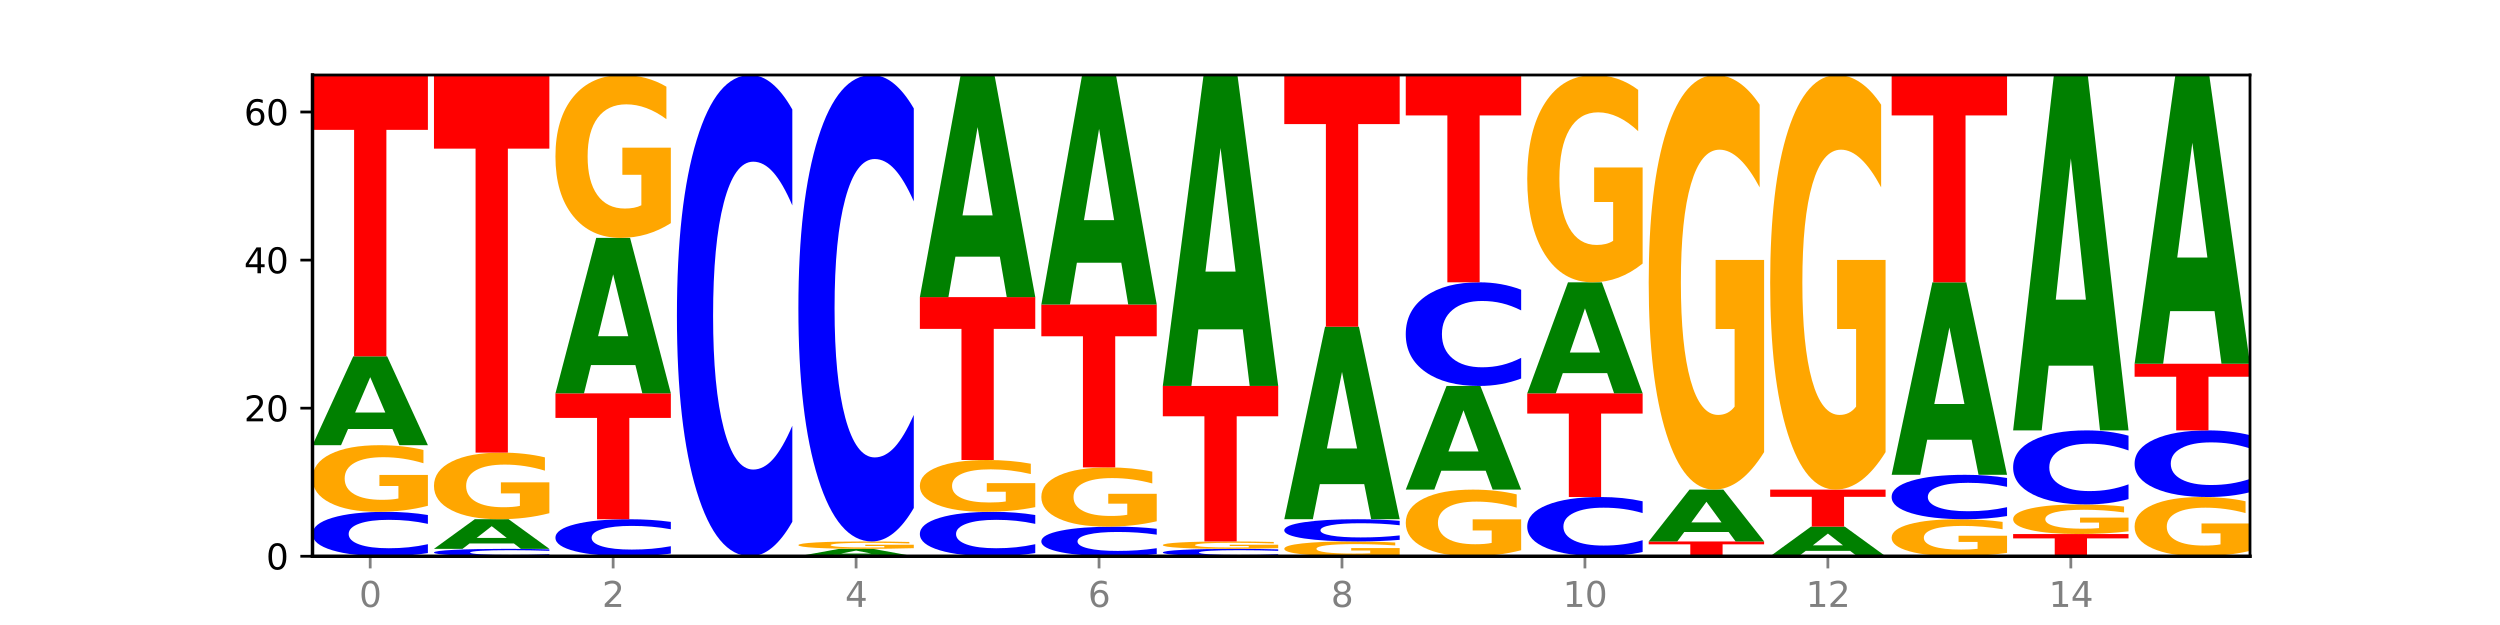 <?xml version="1.0" encoding="utf-8" standalone="no"?>
<!DOCTYPE svg PUBLIC "-//W3C//DTD SVG 1.1//EN"
  "http://www.w3.org/Graphics/SVG/1.1/DTD/svg11.dtd">
<svg xmlns:xlink="http://www.w3.org/1999/xlink" width="720pt" height="180pt" viewBox="0 0 720 180" xmlns="http://www.w3.org/2000/svg" version="1.1">
 <defs>
  <style type="text/css">*{stroke-linejoin: round; stroke-linecap: butt}</style>
 </defs>
 <g id="figure_1">
  <g id="patch_1">
   <path d="M 0 180 
L 720 180 
L 720 0 
L 0 0 
z
" style="fill: #ffffff"/>
  </g>
  <g id="axes_1">
   <g id="patch_2">
    <path d="M 90 160.2 
L 648 160.2 
L 648 21.6 
L 90 21.6 
z
" style="fill: #ffffff"/>
   </g>
   <g id="line2d_1">
    <path d="M 90 160.2 
L 648 160.2 
" clip-path="url(#p85e517f07c)" style="fill: none; stroke: #000000; stroke-width: 0.5; stroke-linecap: square"/>
   </g>
   <g id="patch_3">
    <path d="M 123.235 159.283 
Q 120.455 159.738 117.449 159.967 
Q 114.443 160.2 111.169 160.2 
Q 101.405 160.2 95.702 158.477 
Q 90 156.754 90 153.807 
Q 90 150.85 95.702 149.129 
Q 101.405 147.406 111.169 147.406 
Q 114.443 147.406 117.449 147.639 
Q 120.455 147.869 123.235 148.323 
L 123.235 150.874 
Q 120.43 150.271 117.708 149.991 
Q 114.987 149.711 111.981 149.711 
Q 106.588 149.711 103.498 150.802 
Q 100.417 151.891 100.417 153.807 
Q 100.417 155.715 103.498 156.807 
Q 106.588 157.895 111.981 157.895 
Q 114.987 157.895 117.708 157.615 
Q 120.43 157.333 123.235 156.73 
L 123.235 159.283 
z
" clip-path="url(#p85e517f07c)" style="fill: #0000ff"/>
   </g>
   <g id="patch_4">
    <path d="M 123.235 145.67 
Q 119.883 146.538 116.278 146.974 
Q 112.673 147.406 108.83 147.406 
Q 100.145 147.406 95.072 144.821 
Q 90 142.237 90 137.817 
Q 90 133.345 95.162 130.78 
Q 100.331 128.215 109.321 128.215 
Q 112.785 128.215 115.958 128.564 
Q 119.138 128.909 121.954 129.591 
L 121.954 133.416 
Q 119.049 132.54 116.174 132.108 
Q 113.299 131.672 110.409 131.672 
Q 105.061 131.672 102.163 133.266 
Q 99.266 134.855 99.266 137.817 
Q 99.266 140.75 102.059 142.352 
Q 104.852 143.949 109.992 143.949 
Q 111.392 143.949 112.591 143.858 
Q 113.79 143.763 114.744 143.565 
L 114.744 139.973 
L 109.269 139.973 
L 109.269 136.774 
L 123.235 136.774 
L 123.235 145.67 
z
" clip-path="url(#p85e517f07c)" style="fill: #ffa600"/>
   </g>
   <g id="patch_5">
    <path d="M 113.022 123.554 
L 100.24 123.554 
L 98.222 128.215 
L 90 128.215 
L 101.742 102.628 
L 111.493 102.628 
L 123.235 128.215 
L 115.02 128.215 
L 113.022 123.554 
z
M 102.279 118.805 
L 110.963 118.805 
L 106.628 108.627 
L 102.279 118.805 
z
" clip-path="url(#p85e517f07c)" style="fill: #008000"/>
   </g>
   <g id="patch_6">
    <path d="M 90 21.6 
L 123.235 21.6 
L 123.235 37.403 
L 111.278 37.403 
L 111.278 102.628 
L 101.98 102.628 
L 101.98 37.403 
L 90 37.403 
L 90 21.6 
z
" clip-path="url(#p85e517f07c)" style="fill: #ff0000"/>
   </g>
   <g id="patch_7">
    <path d="M 158.219 160.047 
Q 155.439 160.123 152.433 160.161 
Q 149.427 160.2 146.153 160.2 
Q 136.389 160.2 130.687 159.913 
Q 124.984 159.626 124.984 159.135 
Q 124.984 158.642 130.687 158.355 
Q 136.389 158.068 146.153 158.068 
Q 149.427 158.068 152.433 158.106 
Q 155.439 158.145 158.219 158.221 
L 158.219 158.646 
Q 155.414 158.545 152.693 158.498 
Q 149.971 158.452 146.965 158.452 
Q 141.573 158.452 138.483 158.634 
Q 135.401 158.815 135.401 159.135 
Q 135.401 159.453 138.483 159.634 
Q 141.573 159.816 146.965 159.816 
Q 149.971 159.816 152.693 159.769 
Q 155.414 159.722 158.219 159.622 
L 158.219 160.047 
z
" clip-path="url(#p85e517f07c)" style="fill: #0000ff"/>
   </g>
   <g id="patch_8">
    <path d="M 148.006 156.514 
L 135.225 156.514 
L 133.206 158.068 
L 124.984 158.068 
L 136.726 149.538 
L 146.477 149.538 
L 158.219 158.068 
L 150.004 158.068 
L 148.006 156.514 
z
M 137.263 154.931 
L 145.947 154.931 
L 141.612 151.538 
L 137.263 154.931 
z
" clip-path="url(#p85e517f07c)" style="fill: #008000"/>
   </g>
   <g id="patch_9">
    <path d="M 158.219 147.802 
Q 154.868 148.67 151.263 149.106 
Q 147.657 149.538 143.814 149.538 
Q 135.129 149.538 130.057 146.954 
Q 124.984 144.369 124.984 139.949 
Q 124.984 135.477 130.146 132.913 
Q 135.315 130.348 144.306 130.348 
Q 147.769 130.348 150.942 130.697 
Q 154.123 131.041 156.938 131.723 
L 156.938 135.549 
Q 154.033 134.673 151.158 134.241 
Q 148.283 133.804 145.393 133.804 
Q 140.045 133.804 137.148 135.398 
Q 134.25 136.988 134.25 139.949 
Q 134.25 142.883 137.043 144.484 
Q 139.837 146.082 144.976 146.082 
Q 146.376 146.082 147.576 145.99 
Q 148.775 145.895 149.728 145.697 
L 149.728 142.106 
L 144.254 142.106 
L 144.254 138.906 
L 158.219 138.906 
L 158.219 147.802 
z
" clip-path="url(#p85e517f07c)" style="fill: #ffa600"/>
   </g>
   <g id="patch_10">
    <path d="M 124.984 21.6 
L 158.219 21.6 
L 158.219 42.809 
L 146.263 42.809 
L 146.263 130.348 
L 136.964 130.348 
L 136.964 42.809 
L 124.984 42.809 
L 124.984 21.6 
z
" clip-path="url(#p85e517f07c)" style="fill: #ff0000"/>
   </g>
   <g id="patch_11">
    <path d="M 193.204 159.436 
Q 190.424 159.815 187.418 160.006 
Q 184.411 160.2 181.137 160.2 
Q 171.374 160.2 165.671 158.764 
Q 159.969 157.328 159.969 154.873 
Q 159.969 152.408 165.671 150.974 
Q 171.374 149.538 181.137 149.538 
Q 184.411 149.538 187.418 149.732 
Q 190.424 149.924 193.204 150.303 
L 193.204 152.428 
Q 190.399 151.926 187.677 151.692 
Q 184.956 151.459 181.95 151.459 
Q 176.557 151.459 173.467 152.368 
Q 170.386 153.276 170.386 154.873 
Q 170.386 156.463 173.467 157.372 
Q 176.557 158.28 181.95 158.28 
Q 184.956 158.28 187.677 158.046 
Q 190.399 157.81 193.204 157.308 
L 193.204 159.436 
z
" clip-path="url(#p85e517f07c)" style="fill: #0000ff"/>
   </g>
   <g id="patch_12">
    <path d="M 159.969 113.289 
L 193.204 113.289 
L 193.204 120.359 
L 181.247 120.359 
L 181.247 149.538 
L 171.949 149.538 
L 171.949 120.359 
L 159.969 120.359 
L 159.969 113.289 
z
" clip-path="url(#p85e517f07c)" style="fill: #ff0000"/>
   </g>
   <g id="patch_13">
    <path d="M 182.991 105.132 
L 170.209 105.132 
L 168.191 113.289 
L 159.969 113.289 
L 171.711 68.511 
L 181.462 68.511 
L 193.204 113.289 
L 184.988 113.289 
L 182.991 105.132 
z
M 172.248 96.821 
L 180.932 96.821 
L 176.596 79.01 
L 172.248 96.821 
z
" clip-path="url(#p85e517f07c)" style="fill: #008000"/>
   </g>
   <g id="patch_14">
    <path d="M 193.204 64.266 
Q 189.852 66.389 186.247 67.455 
Q 182.642 68.511 178.798 68.511 
Q 170.113 68.511 165.041 62.193 
Q 159.969 55.875 159.969 45.07 
Q 159.969 34.139 165.13 27.87 
Q 170.3 21.6 179.29 21.6 
Q 182.754 21.6 185.927 22.453 
Q 189.107 23.296 191.923 24.963 
L 191.923 34.314 
Q 189.018 32.172 186.143 31.116 
Q 183.267 30.05 180.377 30.05 
Q 175.029 30.05 172.132 33.945 
Q 169.235 37.831 169.235 45.07 
Q 169.235 52.241 172.028 56.156 
Q 174.821 60.061 179.96 60.061 
Q 181.361 60.061 182.56 59.838 
Q 183.759 59.605 184.712 59.121 
L 184.712 50.341 
L 179.238 50.341 
L 179.238 42.521 
L 193.204 42.521 
L 193.204 64.266 
z
" clip-path="url(#p85e517f07c)" style="fill: #ffa600"/>
   </g>
   <g id="patch_15">
    <path d="M 228.188 150.265 
Q 225.408 155.19 222.402 157.681 
Q 219.396 160.2 216.122 160.2 
Q 206.358 160.2 200.655 141.533 
Q 194.953 122.866 194.953 90.943 
Q 194.953 58.905 200.655 40.267 
Q 206.358 21.6 216.122 21.6 
Q 219.396 21.6 222.402 24.119 
Q 225.408 26.61 228.188 31.535 
L 228.188 59.163 
Q 225.383 52.635 222.661 49.601 
Q 219.94 46.566 216.934 46.566 
Q 211.541 46.566 208.451 58.39 
Q 205.37 70.186 205.37 90.943 
Q 205.37 111.614 208.451 123.439 
Q 211.541 135.234 216.934 135.234 
Q 219.94 135.234 222.661 132.199 
Q 225.383 129.136 228.188 122.608 
L 228.188 150.265 
z
" clip-path="url(#p85e517f07c)" style="fill: #0000ff"/>
   </g>
   <g id="patch_16">
    <path d="M 252.959 159.812 
L 240.178 159.812 
L 238.159 160.2 
L 229.937 160.2 
L 241.679 158.068 
L 251.43 158.068 
L 263.172 160.2 
L 254.957 160.2 
L 252.959 159.812 
z
M 242.216 159.416 
L 250.9 159.416 
L 246.565 158.568 
L 242.216 159.416 
z
" clip-path="url(#p85e517f07c)" style="fill: #008000"/>
   </g>
   <g id="patch_17">
    <path d="M 263.172 157.875 
Q 259.821 157.971 256.216 158.02 
Q 252.61 158.068 248.767 158.068 
Q 240.082 158.068 235.01 157.781 
Q 229.937 157.493 229.937 157.002 
Q 229.937 156.505 235.099 156.22 
Q 240.268 155.935 249.259 155.935 
Q 252.722 155.935 255.895 155.974 
Q 259.076 156.012 261.891 156.088 
L 261.891 156.513 
Q 258.986 156.416 256.111 156.368 
Q 253.236 156.319 250.346 156.319 
Q 244.998 156.319 242.101 156.497 
Q 239.203 156.673 239.203 157.002 
Q 239.203 157.328 241.996 157.506 
Q 244.79 157.684 249.929 157.684 
Q 251.329 157.684 252.529 157.673 
Q 253.728 157.663 254.681 157.641 
L 254.681 157.242 
L 249.207 157.242 
L 249.207 156.886 
L 263.172 156.886 
L 263.172 157.875 
z
" clip-path="url(#p85e517f07c)" style="fill: #ffa600"/>
   </g>
   <g id="patch_18">
    <path d="M 263.172 146.306 
Q 260.392 151.079 257.386 153.493 
Q 254.38 155.935 251.106 155.935 
Q 241.342 155.935 235.64 137.843 
Q 229.937 119.75 229.937 88.809 
Q 229.937 57.758 235.64 39.693 
Q 241.342 21.6 251.106 21.6 
Q 254.38 21.6 257.386 24.042 
Q 260.392 26.456 263.172 31.229 
L 263.172 58.007 
Q 260.367 51.68 257.646 48.739 
Q 254.924 45.798 251.918 45.798 
Q 246.526 45.798 243.436 57.258 
Q 240.354 68.691 240.354 88.809 
Q 240.354 108.844 243.436 120.305 
Q 246.526 131.738 251.918 131.738 
Q 254.924 131.738 257.646 128.796 
Q 260.367 125.827 263.172 119.5 
L 263.172 146.306 
z
" clip-path="url(#p85e517f07c)" style="fill: #0000ff"/>
   </g>
   <g id="patch_19">
    <path d="M 298.157 159.283 
Q 295.377 159.738 292.371 159.967 
Q 289.364 160.2 286.09 160.2 
Q 276.327 160.2 270.624 158.477 
Q 264.922 156.754 264.922 153.807 
Q 264.922 150.85 270.624 149.129 
Q 276.327 147.406 286.09 147.406 
Q 289.364 147.406 292.371 147.639 
Q 295.377 147.869 298.157 148.323 
L 298.157 150.874 
Q 295.352 150.271 292.63 149.991 
Q 289.909 149.711 286.903 149.711 
Q 281.51 149.711 278.42 150.802 
Q 275.338 151.891 275.338 153.807 
Q 275.338 155.715 278.42 156.807 
Q 281.51 157.895 286.903 157.895 
Q 289.909 157.895 292.63 157.615 
Q 295.352 157.333 298.157 156.73 
L 298.157 159.283 
z
" clip-path="url(#p85e517f07c)" style="fill: #0000ff"/>
   </g>
   <g id="patch_20">
    <path d="M 298.157 146.056 
Q 294.805 146.731 291.2 147.07 
Q 287.595 147.406 283.751 147.406 
Q 275.066 147.406 269.994 145.396 
Q 264.922 143.386 264.922 139.948 
Q 264.922 136.47 270.083 134.475 
Q 275.253 132.48 284.243 132.48 
Q 287.707 132.48 290.88 132.751 
Q 294.06 133.02 296.876 133.55 
L 296.876 136.525 
Q 293.971 135.844 291.096 135.508 
Q 288.22 135.169 285.33 135.169 
Q 279.982 135.169 277.085 136.408 
Q 274.188 137.644 274.188 139.948 
Q 274.188 142.229 276.981 143.475 
Q 279.774 144.718 284.913 144.718 
Q 286.314 144.718 287.513 144.647 
Q 288.712 144.573 289.665 144.418 
L 289.665 141.625 
L 284.191 141.625 
L 284.191 139.137 
L 298.157 139.137 
L 298.157 146.056 
z
" clip-path="url(#p85e517f07c)" style="fill: #ffa600"/>
   </g>
   <g id="patch_21">
    <path d="M 264.922 85.569 
L 298.157 85.569 
L 298.157 94.718 
L 286.2 94.718 
L 286.2 132.48 
L 276.902 132.48 
L 276.902 94.718 
L 264.922 94.718 
L 264.922 85.569 
z
" clip-path="url(#p85e517f07c)" style="fill: #ff0000"/>
   </g>
   <g id="patch_22">
    <path d="M 287.944 73.916 
L 275.162 73.916 
L 273.144 85.569 
L 264.922 85.569 
L 276.664 21.6 
L 286.415 21.6 
L 298.157 85.569 
L 289.941 85.569 
L 287.944 73.916 
z
M 277.2 62.043 
L 285.885 62.043 
L 281.549 36.598 
L 277.2 62.043 
z
" clip-path="url(#p85e517f07c)" style="fill: #008000"/>
   </g>
   <g id="patch_23">
    <path d="M 333.141 159.589 
Q 330.361 159.892 327.355 160.045 
Q 324.349 160.2 321.075 160.2 
Q 311.311 160.2 305.608 159.051 
Q 299.906 157.903 299.906 155.938 
Q 299.906 153.966 305.608 152.82 
Q 311.311 151.671 321.075 151.671 
Q 324.349 151.671 327.355 151.826 
Q 330.361 151.979 333.141 152.282 
L 333.141 153.982 
Q 330.336 153.581 327.614 153.394 
Q 324.893 153.207 321.887 153.207 
Q 316.494 153.207 313.404 153.935 
Q 310.323 154.661 310.323 155.938 
Q 310.323 157.21 313.404 157.938 
Q 316.494 158.664 321.887 158.664 
Q 324.893 158.664 327.614 158.477 
Q 330.336 158.288 333.141 157.887 
L 333.141 159.589 
z
" clip-path="url(#p85e517f07c)" style="fill: #0000ff"/>
   </g>
   <g id="patch_24">
    <path d="M 333.141 150.127 
Q 329.789 150.899 326.184 151.287 
Q 322.579 151.671 318.736 151.671 
Q 310.051 151.671 304.978 149.373 
Q 299.906 147.076 299.906 143.147 
Q 299.906 139.172 305.068 136.892 
Q 310.237 134.612 319.227 134.612 
Q 322.691 134.612 325.864 134.922 
Q 329.044 135.229 331.86 135.835 
L 331.86 139.235 
Q 328.955 138.457 326.08 138.073 
Q 323.205 137.685 320.315 137.685 
Q 314.967 137.685 312.069 139.102 
Q 309.172 140.515 309.172 143.147 
Q 309.172 145.754 311.965 147.178 
Q 314.758 148.598 319.898 148.598 
Q 321.298 148.598 322.497 148.517 
Q 323.696 148.432 324.65 148.256 
L 324.65 145.064 
L 319.175 145.064 
L 319.175 142.22 
L 333.141 142.22 
L 333.141 150.127 
z
" clip-path="url(#p85e517f07c)" style="fill: #ffa600"/>
   </g>
   <g id="patch_25">
    <path d="M 299.906 87.702 
L 333.141 87.702 
L 333.141 96.85 
L 321.184 96.85 
L 321.184 134.612 
L 311.886 134.612 
L 311.886 96.85 
L 299.906 96.85 
L 299.906 87.702 
z
" clip-path="url(#p85e517f07c)" style="fill: #ff0000"/>
   </g>
   <g id="patch_26">
    <path d="M 322.928 75.66 
L 310.146 75.66 
L 308.128 87.702 
L 299.906 87.702 
L 311.648 21.6 
L 321.399 21.6 
L 333.141 87.702 
L 324.926 87.702 
L 322.928 75.66 
z
M 312.185 63.392 
L 320.869 63.392 
L 316.534 37.098 
L 312.185 63.392 
z
" clip-path="url(#p85e517f07c)" style="fill: #008000"/>
   </g>
   <g id="patch_27">
    <path d="M 368.125 160.047 
Q 365.345 160.123 362.339 160.161 
Q 359.333 160.2 356.059 160.2 
Q 346.295 160.2 340.593 159.913 
Q 334.89 159.626 334.89 159.135 
Q 334.89 158.642 340.593 158.355 
Q 346.295 158.068 356.059 158.068 
Q 359.333 158.068 362.339 158.106 
Q 365.345 158.145 368.125 158.221 
L 368.125 158.646 
Q 365.32 158.545 362.599 158.498 
Q 359.877 158.452 356.871 158.452 
Q 351.479 158.452 348.389 158.634 
Q 345.307 158.815 345.307 159.135 
Q 345.307 159.453 348.389 159.634 
Q 351.479 159.816 356.871 159.816 
Q 359.877 159.816 362.599 159.769 
Q 365.32 159.722 368.125 159.622 
L 368.125 160.047 
z
" clip-path="url(#p85e517f07c)" style="fill: #0000ff"/>
   </g>
   <g id="patch_28">
    <path d="M 368.125 157.875 
Q 364.774 157.971 361.169 158.02 
Q 357.563 158.068 353.72 158.068 
Q 345.035 158.068 339.963 157.781 
Q 334.89 157.493 334.89 157.002 
Q 334.89 156.505 340.052 156.22 
Q 345.221 155.935 354.212 155.935 
Q 357.675 155.935 360.848 155.974 
Q 364.029 156.012 366.844 156.088 
L 366.844 156.513 
Q 363.939 156.416 361.064 156.368 
Q 358.189 156.319 355.299 156.319 
Q 349.951 156.319 347.054 156.497 
Q 344.156 156.673 344.156 157.002 
Q 344.156 157.328 346.949 157.506 
Q 349.743 157.684 354.882 157.684 
Q 356.282 157.684 357.482 157.673 
Q 358.681 157.663 359.634 157.641 
L 359.634 157.242 
L 354.159 157.242 
L 354.159 156.886 
L 368.125 156.886 
L 368.125 157.875 
z
" clip-path="url(#p85e517f07c)" style="fill: #ffa600"/>
   </g>
   <g id="patch_29">
    <path d="M 334.89 111.157 
L 368.125 111.157 
L 368.125 119.89 
L 356.168 119.89 
L 356.168 155.935 
L 346.87 155.935 
L 346.87 119.89 
L 334.89 119.89 
L 334.89 111.157 
z
" clip-path="url(#p85e517f07c)" style="fill: #ff0000"/>
   </g>
   <g id="patch_30">
    <path d="M 357.912 94.842 
L 345.131 94.842 
L 343.112 111.157 
L 334.89 111.157 
L 346.632 21.6 
L 356.383 21.6 
L 368.125 111.157 
L 359.91 111.157 
L 357.912 94.842 
z
M 347.169 78.221 
L 355.853 78.221 
L 351.518 42.598 
L 347.169 78.221 
z
" clip-path="url(#p85e517f07c)" style="fill: #008000"/>
   </g>
   <g id="patch_31">
    <path d="M 403.11 159.814 
Q 399.758 160.007 396.153 160.104 
Q 392.548 160.2 388.704 160.2 
Q 380.019 160.2 374.947 159.626 
Q 369.875 159.051 369.875 158.069 
Q 369.875 157.075 375.036 156.505 
Q 380.206 155.935 389.196 155.935 
Q 392.66 155.935 395.833 156.013 
Q 399.013 156.09 401.829 156.241 
L 401.829 157.091 
Q 398.924 156.896 396.049 156.8 
Q 393.173 156.704 390.283 156.704 
Q 384.935 156.704 382.038 157.058 
Q 379.141 157.411 379.141 158.069 
Q 379.141 158.721 381.934 159.077 
Q 384.727 159.432 389.866 159.432 
Q 391.267 159.432 392.466 159.412 
Q 393.665 159.39 394.618 159.346 
L 394.618 158.548 
L 389.144 158.548 
L 389.144 157.837 
L 403.11 157.837 
L 403.11 159.814 
z
" clip-path="url(#p85e517f07c)" style="fill: #ffa600"/>
   </g>
   <g id="patch_32">
    <path d="M 403.11 155.477 
Q 400.33 155.704 397.324 155.819 
Q 394.317 155.935 391.043 155.935 
Q 381.28 155.935 375.577 155.074 
Q 369.875 154.212 369.875 152.739 
Q 369.875 151.26 375.577 150.4 
Q 381.28 149.538 391.043 149.538 
Q 394.317 149.538 397.324 149.655 
Q 400.33 149.77 403.11 149.997 
L 403.11 151.272 
Q 400.305 150.971 397.583 150.831 
Q 394.862 150.691 391.856 150.691 
Q 386.463 150.691 383.373 151.236 
Q 380.291 151.781 380.291 152.739 
Q 380.291 153.693 383.373 154.239 
Q 386.463 154.783 391.856 154.783 
Q 394.862 154.783 397.583 154.643 
Q 400.305 154.502 403.11 154.2 
L 403.11 155.477 
z
" clip-path="url(#p85e517f07c)" style="fill: #0000ff"/>
   </g>
   <g id="patch_33">
    <path d="M 392.897 139.439 
L 380.115 139.439 
L 378.097 149.538 
L 369.875 149.538 
L 381.617 94.098 
L 391.368 94.098 
L 403.11 149.538 
L 394.894 149.538 
L 392.897 139.439 
z
M 382.153 129.149 
L 390.838 129.149 
L 386.502 107.097 
L 382.153 129.149 
z
" clip-path="url(#p85e517f07c)" style="fill: #008000"/>
   </g>
   <g id="patch_34">
    <path d="M 369.875 21.6 
L 403.11 21.6 
L 403.11 35.739 
L 391.153 35.739 
L 391.153 94.098 
L 381.855 94.098 
L 381.855 35.739 
L 369.875 35.739 
L 369.875 21.6 
z
" clip-path="url(#p85e517f07c)" style="fill: #ff0000"/>
   </g>
   <g id="patch_35">
    <path d="M 438.094 158.464 
Q 434.742 159.332 431.137 159.768 
Q 427.532 160.2 423.689 160.2 
Q 415.004 160.2 409.931 157.615 
Q 404.859 155.031 404.859 150.611 
Q 404.859 146.139 410.021 143.574 
Q 415.19 141.009 424.18 141.009 
Q 427.644 141.009 430.817 141.358 
Q 433.997 141.703 436.813 142.385 
L 436.813 146.21 
Q 433.908 145.334 431.033 144.902 
Q 428.158 144.466 425.268 144.466 
Q 419.92 144.466 417.022 146.06 
Q 414.125 147.649 414.125 150.611 
Q 414.125 153.544 416.918 155.146 
Q 419.711 156.743 424.851 156.743 
Q 426.251 156.743 427.45 156.652 
Q 428.649 156.557 429.603 156.359 
L 429.603 152.767 
L 424.128 152.767 
L 424.128 149.568 
L 438.094 149.568 
L 438.094 158.464 
z
" clip-path="url(#p85e517f07c)" style="fill: #ffa600"/>
   </g>
   <g id="patch_36">
    <path d="M 427.881 135.571 
L 415.099 135.571 
L 413.081 141.009 
L 404.859 141.009 
L 416.601 111.157 
L 426.352 111.157 
L 438.094 141.009 
L 429.879 141.009 
L 427.881 135.571 
z
M 417.138 130.031 
L 425.822 130.031 
L 421.487 118.156 
L 417.138 130.031 
z
" clip-path="url(#p85e517f07c)" style="fill: #008000"/>
   </g>
   <g id="patch_37">
    <path d="M 438.094 109.017 
Q 435.314 110.078 432.308 110.614 
Q 429.302 111.157 426.028 111.157 
Q 416.264 111.157 410.561 107.136 
Q 404.859 103.116 404.859 96.24 
Q 404.859 89.34 410.561 85.325 
Q 416.264 81.305 426.028 81.305 
Q 429.302 81.305 432.308 81.847 
Q 435.314 82.384 438.094 83.444 
L 438.094 89.395 
Q 435.289 87.989 432.567 87.336 
Q 429.846 86.682 426.84 86.682 
Q 421.447 86.682 418.357 89.229 
Q 415.276 91.769 415.276 96.24 
Q 415.276 100.692 418.357 103.239 
Q 421.447 105.78 426.84 105.78 
Q 429.846 105.78 432.567 105.126 
Q 435.289 104.466 438.094 103.06 
L 438.094 109.017 
z
" clip-path="url(#p85e517f07c)" style="fill: #0000ff"/>
   </g>
   <g id="patch_38">
    <path d="M 404.859 21.6 
L 438.094 21.6 
L 438.094 33.244 
L 426.137 33.244 
L 426.137 81.305 
L 416.839 81.305 
L 416.839 33.244 
L 404.859 33.244 
L 404.859 21.6 
z
" clip-path="url(#p85e517f07c)" style="fill: #ff0000"/>
   </g>
   <g id="patch_39">
    <path d="M 473.078 158.977 
Q 470.298 159.583 467.292 159.89 
Q 464.286 160.2 461.012 160.2 
Q 451.248 160.2 445.546 157.903 
Q 439.843 155.605 439.843 151.676 
Q 439.843 147.733 445.546 145.439 
Q 451.248 143.142 461.012 143.142 
Q 464.286 143.142 467.292 143.452 
Q 470.298 143.758 473.078 144.364 
L 473.078 147.765 
Q 470.273 146.961 467.552 146.588 
Q 464.83 146.214 461.824 146.214 
Q 456.432 146.214 453.342 147.67 
Q 450.26 149.121 450.26 151.676 
Q 450.26 154.22 453.342 155.676 
Q 456.432 157.127 461.824 157.127 
Q 464.83 157.127 467.552 156.754 
Q 470.273 156.377 473.078 155.573 
L 473.078 158.977 
z
" clip-path="url(#p85e517f07c)" style="fill: #0000ff"/>
   </g>
   <g id="patch_40">
    <path d="M 439.843 113.289 
L 473.078 113.289 
L 473.078 119.111 
L 461.121 119.111 
L 461.121 143.142 
L 451.823 143.142 
L 451.823 119.111 
L 439.843 119.111 
L 439.843 113.289 
z
" clip-path="url(#p85e517f07c)" style="fill: #ff0000"/>
   </g>
   <g id="patch_41">
    <path d="M 462.865 107.463 
L 450.084 107.463 
L 448.065 113.289 
L 439.843 113.289 
L 451.585 81.305 
L 461.336 81.305 
L 473.078 113.289 
L 464.863 113.289 
L 462.865 107.463 
z
M 452.122 101.526 
L 460.806 101.526 
L 456.471 88.804 
L 452.122 101.526 
z
" clip-path="url(#p85e517f07c)" style="fill: #008000"/>
   </g>
   <g id="patch_42">
    <path d="M 473.078 75.903 
Q 469.727 78.604 466.121 79.96 
Q 462.516 81.305 458.673 81.305 
Q 449.988 81.305 444.916 73.263 
Q 439.843 65.222 439.843 51.471 
Q 439.843 37.559 445.005 29.58 
Q 450.174 21.6 459.165 21.6 
Q 462.628 21.6 465.801 22.685 
Q 468.982 23.758 471.797 25.88 
L 471.797 37.781 
Q 468.892 35.055 466.017 33.711 
Q 463.142 32.354 460.252 32.354 
Q 454.904 32.354 452.007 37.312 
Q 449.109 42.258 449.109 51.471 
Q 449.109 60.597 451.902 65.58 
Q 454.696 70.55 459.835 70.55 
Q 461.235 70.55 462.434 70.266 
Q 463.634 69.97 464.587 69.354 
L 464.587 58.18 
L 459.112 58.18 
L 459.112 48.227 
L 473.078 48.227 
L 473.078 75.903 
z
" clip-path="url(#p85e517f07c)" style="fill: #ffa600"/>
   </g>
   <g id="patch_43">
    <path d="M 474.828 155.935 
L 508.063 155.935 
L 508.063 156.767 
L 496.106 156.767 
L 496.106 160.2 
L 486.808 160.2 
L 486.808 156.767 
L 474.828 156.767 
L 474.828 155.935 
z
" clip-path="url(#p85e517f07c)" style="fill: #ff0000"/>
   </g>
   <g id="patch_44">
    <path d="M 497.85 153.216 
L 485.068 153.216 
L 483.05 155.935 
L 474.828 155.935 
L 486.57 141.009 
L 496.321 141.009 
L 508.063 155.935 
L 499.847 155.935 
L 497.85 153.216 
z
M 487.106 150.446 
L 495.791 150.446 
L 491.455 144.509 
L 487.106 150.446 
z
" clip-path="url(#p85e517f07c)" style="fill: #008000"/>
   </g>
   <g id="patch_45">
    <path d="M 508.063 130.205 
Q 504.711 135.607 501.106 138.321 
Q 497.501 141.009 493.657 141.009 
Q 484.972 141.009 479.9 124.927 
Q 474.828 108.844 474.828 81.342 
Q 474.828 53.518 479.989 37.559 
Q 485.159 21.6 494.149 21.6 
Q 497.612 21.6 500.786 23.771 
Q 503.966 25.917 506.782 30.159 
L 506.782 53.962 
Q 503.877 48.511 501.002 45.822 
Q 498.126 43.109 495.236 43.109 
Q 489.888 43.109 486.991 53.025 
Q 484.093 62.916 484.093 81.342 
Q 484.093 99.595 486.887 109.56 
Q 489.68 119.5 494.819 119.5 
Q 496.22 119.5 497.419 118.933 
Q 498.618 118.341 499.571 117.108 
L 499.571 94.76 
L 494.097 94.76 
L 494.097 74.854 
L 508.063 74.854 
L 508.063 130.205 
z
" clip-path="url(#p85e517f07c)" style="fill: #ffa600"/>
   </g>
   <g id="patch_46">
    <path d="M 532.834 158.646 
L 520.052 158.646 
L 518.034 160.2 
L 509.812 160.2 
L 521.554 151.671 
L 531.305 151.671 
L 543.047 160.2 
L 534.832 160.2 
L 532.834 158.646 
z
M 522.091 157.063 
L 530.775 157.063 
L 526.44 153.671 
L 522.091 157.063 
z
" clip-path="url(#p85e517f07c)" style="fill: #008000"/>
   </g>
   <g id="patch_47">
    <path d="M 509.812 141.009 
L 543.047 141.009 
L 543.047 143.089 
L 531.09 143.089 
L 531.09 151.671 
L 521.792 151.671 
L 521.792 143.089 
L 509.812 143.089 
L 509.812 141.009 
z
" clip-path="url(#p85e517f07c)" style="fill: #ff0000"/>
   </g>
   <g id="patch_48">
    <path d="M 543.047 130.205 
Q 539.695 135.607 536.09 138.321 
Q 532.485 141.009 528.642 141.009 
Q 519.957 141.009 514.884 124.927 
Q 509.812 108.844 509.812 81.342 
Q 509.812 53.518 514.974 37.559 
Q 520.143 21.6 529.133 21.6 
Q 532.597 21.6 535.77 23.771 
Q 538.95 25.917 541.766 30.159 
L 541.766 53.962 
Q 538.861 48.511 535.986 45.822 
Q 533.111 43.109 530.221 43.109 
Q 524.873 43.109 521.975 53.025 
Q 519.078 62.916 519.078 81.342 
Q 519.078 99.595 521.871 109.56 
Q 524.664 119.5 529.804 119.5 
Q 531.204 119.5 532.403 118.933 
Q 533.602 118.341 534.556 117.108 
L 534.556 94.76 
L 529.081 94.76 
L 529.081 74.854 
L 543.047 74.854 
L 543.047 130.205 
z
" clip-path="url(#p85e517f07c)" style="fill: #ffa600"/>
   </g>
   <g id="patch_49">
    <path d="M 578.031 159.235 
Q 574.68 159.718 571.074 159.96 
Q 567.469 160.2 563.626 160.2 
Q 554.941 160.2 549.869 158.764 
Q 544.796 157.328 544.796 154.873 
Q 544.796 152.388 549.958 150.963 
Q 555.127 149.538 564.118 149.538 
Q 567.581 149.538 570.754 149.732 
Q 573.935 149.924 576.75 150.303 
L 576.75 152.428 
Q 573.845 151.941 570.97 151.701 
Q 568.095 151.459 565.205 151.459 
Q 559.857 151.459 556.96 152.344 
Q 554.062 153.227 554.062 154.873 
Q 554.062 156.502 556.855 157.392 
Q 559.649 158.28 564.788 158.28 
Q 566.188 158.28 567.387 158.229 
Q 568.587 158.176 569.54 158.066 
L 569.54 156.071 
L 564.065 156.071 
L 564.065 154.293 
L 578.031 154.293 
L 578.031 159.235 
z
" clip-path="url(#p85e517f07c)" style="fill: #ffa600"/>
   </g>
   <g id="patch_50">
    <path d="M 578.031 148.621 
Q 575.251 149.076 572.245 149.306 
Q 569.239 149.538 565.965 149.538 
Q 556.201 149.538 550.499 147.815 
Q 544.796 146.092 544.796 143.146 
Q 544.796 140.188 550.499 138.468 
Q 556.201 136.745 565.965 136.745 
Q 569.239 136.745 572.245 136.977 
Q 575.251 137.207 578.031 137.662 
L 578.031 140.212 
Q 575.226 139.609 572.505 139.329 
Q 569.783 139.049 566.777 139.049 
Q 561.384 139.049 558.295 140.141 
Q 555.213 141.229 555.213 143.146 
Q 555.213 145.054 558.295 146.145 
Q 561.384 147.234 566.777 147.234 
Q 569.783 147.234 572.505 146.954 
Q 575.226 146.671 578.031 146.068 
L 578.031 148.621 
z
" clip-path="url(#p85e517f07c)" style="fill: #0000ff"/>
   </g>
   <g id="patch_51">
    <path d="M 567.818 126.645 
L 555.037 126.645 
L 553.018 136.745 
L 544.796 136.745 
L 556.538 81.305 
L 566.289 81.305 
L 578.031 136.745 
L 569.816 136.745 
L 567.818 126.645 
z
M 557.075 116.356 
L 565.759 116.356 
L 561.424 94.303 
L 557.075 116.356 
z
" clip-path="url(#p85e517f07c)" style="fill: #008000"/>
   </g>
   <g id="patch_52">
    <path d="M 544.796 21.6 
L 578.031 21.6 
L 578.031 33.244 
L 566.074 33.244 
L 566.074 81.305 
L 556.776 81.305 
L 556.776 33.244 
L 544.796 33.244 
L 544.796 21.6 
z
" clip-path="url(#p85e517f07c)" style="fill: #ff0000"/>
   </g>
   <g id="patch_53">
    <path d="M 579.781 153.803 
L 613.016 153.803 
L 613.016 155.051 
L 601.059 155.051 
L 601.059 160.2 
L 591.761 160.2 
L 591.761 155.051 
L 579.781 155.051 
L 579.781 153.803 
z
" clip-path="url(#p85e517f07c)" style="fill: #ff0000"/>
   </g>
   <g id="patch_54">
    <path d="M 613.016 153.031 
Q 609.664 153.417 606.059 153.611 
Q 602.454 153.803 598.61 153.803 
Q 589.925 153.803 584.853 152.654 
Q 579.781 151.506 579.781 149.541 
Q 579.781 147.554 584.942 146.414 
Q 590.112 145.274 599.102 145.274 
Q 602.565 145.274 605.739 145.429 
Q 608.919 145.582 611.735 145.885 
L 611.735 147.585 
Q 608.83 147.196 605.955 147.004 
Q 603.079 146.81 600.189 146.81 
Q 594.841 146.81 591.944 147.518 
Q 589.046 148.225 589.046 149.541 
Q 589.046 150.845 591.84 151.557 
Q 594.633 152.267 599.772 152.267 
Q 601.173 152.267 602.372 152.226 
Q 603.571 152.184 604.524 152.096 
L 604.524 150.5 
L 599.05 150.5 
L 599.05 149.078 
L 613.016 149.078 
L 613.016 153.031 
z
" clip-path="url(#p85e517f07c)" style="fill: #ffa600"/>
   </g>
   <g id="patch_55">
    <path d="M 613.016 143.745 
Q 610.236 144.503 607.229 144.886 
Q 604.223 145.274 600.949 145.274 
Q 591.186 145.274 585.483 142.402 
Q 579.781 139.53 579.781 134.619 
Q 579.781 129.69 585.483 126.823 
Q 591.186 123.951 600.949 123.951 
Q 604.223 123.951 607.229 124.338 
Q 610.236 124.722 613.016 125.479 
L 613.016 129.73 
Q 610.21 128.725 607.489 128.259 
Q 604.768 127.792 601.761 127.792 
Q 596.369 127.792 593.279 129.611 
Q 590.197 131.426 590.197 134.619 
Q 590.197 137.799 593.279 139.618 
Q 596.369 141.433 601.761 141.433 
Q 604.768 141.433 607.489 140.966 
Q 610.21 140.495 613.016 139.49 
L 613.016 143.745 
z
" clip-path="url(#p85e517f07c)" style="fill: #0000ff"/>
   </g>
   <g id="patch_56">
    <path d="M 602.803 105.306 
L 590.021 105.306 
L 588.003 123.951 
L 579.781 123.951 
L 591.523 21.6 
L 601.274 21.6 
L 613.016 123.951 
L 604.8 123.951 
L 602.803 105.306 
z
M 592.059 86.31 
L 600.744 86.31 
L 596.408 45.597 
L 592.059 86.31 
z
" clip-path="url(#p85e517f07c)" style="fill: #008000"/>
   </g>
   <g id="patch_57">
    <path d="M 648 158.657 
Q 644.648 159.428 641.043 159.816 
Q 637.438 160.2 633.595 160.2 
Q 624.91 160.2 619.837 157.903 
Q 614.765 155.605 614.765 151.676 
Q 614.765 147.701 619.927 145.421 
Q 625.096 143.142 634.086 143.142 
Q 637.55 143.142 640.723 143.452 
Q 643.903 143.758 646.719 144.364 
L 646.719 147.765 
Q 643.814 146.986 640.939 146.602 
Q 638.064 146.214 635.174 146.214 
Q 629.826 146.214 626.928 147.631 
Q 624.031 149.044 624.031 151.676 
Q 624.031 154.284 626.824 155.707 
Q 629.617 157.127 634.757 157.127 
Q 636.157 157.127 637.356 157.046 
Q 638.555 156.962 639.509 156.785 
L 639.509 153.593 
L 634.034 153.593 
L 634.034 150.749 
L 648 150.749 
L 648 158.657 
z
" clip-path="url(#p85e517f07c)" style="fill: #ffa600"/>
   </g>
   <g id="patch_58">
    <path d="M 648 141.766 
Q 645.22 142.448 642.214 142.793 
Q 639.208 143.142 635.934 143.142 
Q 626.17 143.142 620.467 140.557 
Q 614.765 137.972 614.765 133.552 
Q 614.765 129.116 620.467 126.535 
Q 626.17 123.951 635.934 123.951 
Q 639.208 123.951 642.214 124.3 
Q 645.22 124.645 648 125.326 
L 648 129.152 
Q 645.195 128.248 642.473 127.828 
Q 639.752 127.408 636.746 127.408 
Q 631.353 127.408 628.263 129.045 
Q 625.182 130.678 625.182 133.552 
Q 625.182 136.414 628.263 138.051 
Q 631.353 139.685 636.746 139.685 
Q 639.752 139.685 642.473 139.265 
Q 645.195 138.84 648 137.937 
L 648 141.766 
z
" clip-path="url(#p85e517f07c)" style="fill: #0000ff"/>
   </g>
   <g id="patch_59">
    <path d="M 614.765 104.76 
L 648 104.76 
L 648 108.503 
L 636.043 108.503 
L 636.043 123.951 
L 626.745 123.951 
L 626.745 108.503 
L 614.765 108.503 
L 614.765 104.76 
z
" clip-path="url(#p85e517f07c)" style="fill: #ff0000"/>
   </g>
   <g id="patch_60">
    <path d="M 637.787 89.611 
L 625.005 89.611 
L 622.987 104.76 
L 614.765 104.76 
L 626.507 21.6 
L 636.258 21.6 
L 648 104.76 
L 639.785 104.76 
L 637.787 89.611 
z
M 627.044 74.177 
L 635.728 74.177 
L 631.393 41.098 
L 627.044 74.177 
z
" clip-path="url(#p85e517f07c)" style="fill: #008000"/>
   </g>
   <g id="matplotlib.axis_1">
    <g id="xtick_1">
     <g id="line2d_2">
      <defs>
       <path id="m3fc7a52c32" d="M 0 0 
L 0 3.5 
" style="stroke: #808080; stroke-width: 0.8"/>
      </defs>
      <g>
       <use xlink:href="#m3fc7a52c32" x="106.618" y="160.2" style="fill: #808080; stroke: #808080; stroke-width: 0.8"/>
      </g>
     </g>
     <g id="text_1">
      <!-- 0 -->
      <g style="fill: #808080" transform="translate(103.436 174.798) scale(0.1 -0.1)">
       <defs>
        <path id="DejaVuSans-30" d="M 2034 4250 
Q 1547 4250 1301 3770 
Q 1056 3291 1056 2328 
Q 1056 1369 1301 889 
Q 1547 409 2034 409 
Q 2525 409 2770 889 
Q 3016 1369 3016 2328 
Q 3016 3291 2770 3770 
Q 2525 4250 2034 4250 
z
M 2034 4750 
Q 2819 4750 3233 4129 
Q 3647 3509 3647 2328 
Q 3647 1150 3233 529 
Q 2819 -91 2034 -91 
Q 1250 -91 836 529 
Q 422 1150 422 2328 
Q 422 3509 836 4129 
Q 1250 4750 2034 4750 
z
" transform="scale(0.016)"/>
       </defs>
       <use xlink:href="#DejaVuSans-30"/>
      </g>
     </g>
    </g>
    <g id="xtick_2">
     <g id="line2d_3">
      <g>
       <use xlink:href="#m3fc7a52c32" x="176.586" y="160.2" style="fill: #808080; stroke: #808080; stroke-width: 0.8"/>
      </g>
     </g>
     <g id="text_2">
      <!-- 2 -->
      <g style="fill: #808080" transform="translate(173.405 174.798) scale(0.1 -0.1)">
       <defs>
        <path id="DejaVuSans-32" d="M 1228 531 
L 3431 531 
L 3431 0 
L 469 0 
L 469 531 
Q 828 903 1448 1529 
Q 2069 2156 2228 2338 
Q 2531 2678 2651 2914 
Q 2772 3150 2772 3378 
Q 2772 3750 2511 3984 
Q 2250 4219 1831 4219 
Q 1534 4219 1204 4116 
Q 875 4013 500 3803 
L 500 4441 
Q 881 4594 1212 4672 
Q 1544 4750 1819 4750 
Q 2544 4750 2975 4387 
Q 3406 4025 3406 3419 
Q 3406 3131 3298 2873 
Q 3191 2616 2906 2266 
Q 2828 2175 2409 1742 
Q 1991 1309 1228 531 
z
" transform="scale(0.016)"/>
       </defs>
       <use xlink:href="#DejaVuSans-32"/>
      </g>
     </g>
    </g>
    <g id="xtick_3">
     <g id="line2d_4">
      <g>
       <use xlink:href="#m3fc7a52c32" x="246.555" y="160.2" style="fill: #808080; stroke: #808080; stroke-width: 0.8"/>
      </g>
     </g>
     <g id="text_3">
      <!-- 4 -->
      <g style="fill: #808080" transform="translate(243.374 174.798) scale(0.1 -0.1)">
       <defs>
        <path id="DejaVuSans-34" d="M 2419 4116 
L 825 1625 
L 2419 1625 
L 2419 4116 
z
M 2253 4666 
L 3047 4666 
L 3047 1625 
L 3713 1625 
L 3713 1100 
L 3047 1100 
L 3047 0 
L 2419 0 
L 2419 1100 
L 313 1100 
L 313 1709 
L 2253 4666 
z
" transform="scale(0.016)"/>
       </defs>
       <use xlink:href="#DejaVuSans-34"/>
      </g>
     </g>
    </g>
    <g id="xtick_4">
     <g id="line2d_5">
      <g>
       <use xlink:href="#m3fc7a52c32" x="316.524" y="160.2" style="fill: #808080; stroke: #808080; stroke-width: 0.8"/>
      </g>
     </g>
     <g id="text_4">
      <!-- 6 -->
      <g style="fill: #808080" transform="translate(313.342 174.798) scale(0.1 -0.1)">
       <defs>
        <path id="DejaVuSans-36" d="M 2113 2584 
Q 1688 2584 1439 2293 
Q 1191 2003 1191 1497 
Q 1191 994 1439 701 
Q 1688 409 2113 409 
Q 2538 409 2786 701 
Q 3034 994 3034 1497 
Q 3034 2003 2786 2293 
Q 2538 2584 2113 2584 
z
M 3366 4563 
L 3366 3988 
Q 3128 4100 2886 4159 
Q 2644 4219 2406 4219 
Q 1781 4219 1451 3797 
Q 1122 3375 1075 2522 
Q 1259 2794 1537 2939 
Q 1816 3084 2150 3084 
Q 2853 3084 3261 2657 
Q 3669 2231 3669 1497 
Q 3669 778 3244 343 
Q 2819 -91 2113 -91 
Q 1303 -91 875 529 
Q 447 1150 447 2328 
Q 447 3434 972 4092 
Q 1497 4750 2381 4750 
Q 2619 4750 2861 4703 
Q 3103 4656 3366 4563 
z
" transform="scale(0.016)"/>
       </defs>
       <use xlink:href="#DejaVuSans-36"/>
      </g>
     </g>
    </g>
    <g id="xtick_5">
     <g id="line2d_6">
      <g>
       <use xlink:href="#m3fc7a52c32" x="386.492" y="160.2" style="fill: #808080; stroke: #808080; stroke-width: 0.8"/>
      </g>
     </g>
     <g id="text_5">
      <!-- 8 -->
      <g style="fill: #808080" transform="translate(383.311 174.798) scale(0.1 -0.1)">
       <defs>
        <path id="DejaVuSans-38" d="M 2034 2216 
Q 1584 2216 1326 1975 
Q 1069 1734 1069 1313 
Q 1069 891 1326 650 
Q 1584 409 2034 409 
Q 2484 409 2743 651 
Q 3003 894 3003 1313 
Q 3003 1734 2745 1975 
Q 2488 2216 2034 2216 
z
M 1403 2484 
Q 997 2584 770 2862 
Q 544 3141 544 3541 
Q 544 4100 942 4425 
Q 1341 4750 2034 4750 
Q 2731 4750 3128 4425 
Q 3525 4100 3525 3541 
Q 3525 3141 3298 2862 
Q 3072 2584 2669 2484 
Q 3125 2378 3379 2068 
Q 3634 1759 3634 1313 
Q 3634 634 3220 271 
Q 2806 -91 2034 -91 
Q 1263 -91 848 271 
Q 434 634 434 1313 
Q 434 1759 690 2068 
Q 947 2378 1403 2484 
z
M 1172 3481 
Q 1172 3119 1398 2916 
Q 1625 2713 2034 2713 
Q 2441 2713 2670 2916 
Q 2900 3119 2900 3481 
Q 2900 3844 2670 4047 
Q 2441 4250 2034 4250 
Q 1625 4250 1398 4047 
Q 1172 3844 1172 3481 
z
" transform="scale(0.016)"/>
       </defs>
       <use xlink:href="#DejaVuSans-38"/>
      </g>
     </g>
    </g>
    <g id="xtick_6">
     <g id="line2d_7">
      <g>
       <use xlink:href="#m3fc7a52c32" x="456.461" y="160.2" style="fill: #808080; stroke: #808080; stroke-width: 0.8"/>
      </g>
     </g>
     <g id="text_6">
      <!-- 10 -->
      <g style="fill: #808080" transform="translate(450.098 174.798) scale(0.1 -0.1)">
       <defs>
        <path id="DejaVuSans-31" d="M 794 531 
L 1825 531 
L 1825 4091 
L 703 3866 
L 703 4441 
L 1819 4666 
L 2450 4666 
L 2450 531 
L 3481 531 
L 3481 0 
L 794 0 
L 794 531 
z
" transform="scale(0.016)"/>
       </defs>
       <use xlink:href="#DejaVuSans-31"/>
       <use xlink:href="#DejaVuSans-30" x="63.623"/>
      </g>
     </g>
    </g>
    <g id="xtick_7">
     <g id="line2d_8">
      <g>
       <use xlink:href="#m3fc7a52c32" x="526.429" y="160.2" style="fill: #808080; stroke: #808080; stroke-width: 0.8"/>
      </g>
     </g>
     <g id="text_7">
      <!-- 12 -->
      <g style="fill: #808080" transform="translate(520.067 174.798) scale(0.1 -0.1)">
       <use xlink:href="#DejaVuSans-31"/>
       <use xlink:href="#DejaVuSans-32" x="63.623"/>
      </g>
     </g>
    </g>
    <g id="xtick_8">
     <g id="line2d_9">
      <g>
       <use xlink:href="#m3fc7a52c32" x="596.398" y="160.2" style="fill: #808080; stroke: #808080; stroke-width: 0.8"/>
      </g>
     </g>
     <g id="text_8">
      <!-- 14 -->
      <g style="fill: #808080" transform="translate(590.036 174.798) scale(0.1 -0.1)">
       <use xlink:href="#DejaVuSans-31"/>
       <use xlink:href="#DejaVuSans-34" x="63.623"/>
      </g>
     </g>
    </g>
   </g>
   <g id="matplotlib.axis_2">
    <g id="ytick_1">
     <g id="line2d_10">
      <defs>
       <path id="m7ab6c8b449" d="M 0 0 
L -3.5 0 
" style="stroke: #000000; stroke-width: 0.8"/>
      </defs>
      <g>
       <use xlink:href="#m7ab6c8b449" x="90" y="160.2" style="stroke: #000000; stroke-width: 0.8"/>
      </g>
     </g>
     <g id="text_9">
      <!-- 0 -->
      <g transform="translate(76.638 163.999) scale(0.1 -0.1)">
       <use xlink:href="#DejaVuSans-30"/>
      </g>
     </g>
    </g>
    <g id="ytick_2">
     <g id="line2d_11">
      <g>
       <use xlink:href="#m7ab6c8b449" x="90" y="117.554" style="stroke: #000000; stroke-width: 0.8"/>
      </g>
     </g>
     <g id="text_10">
      <!-- 20 -->
      <g transform="translate(70.275 121.353) scale(0.1 -0.1)">
       <use xlink:href="#DejaVuSans-32"/>
       <use xlink:href="#DejaVuSans-30" x="63.623"/>
      </g>
     </g>
    </g>
    <g id="ytick_3">
     <g id="line2d_12">
      <g>
       <use xlink:href="#m7ab6c8b449" x="90" y="74.908" style="stroke: #000000; stroke-width: 0.8"/>
      </g>
     </g>
     <g id="text_11">
      <!-- 40 -->
      <g transform="translate(70.275 78.707) scale(0.1 -0.1)">
       <use xlink:href="#DejaVuSans-34"/>
       <use xlink:href="#DejaVuSans-30" x="63.623"/>
      </g>
     </g>
    </g>
    <g id="ytick_4">
     <g id="line2d_13">
      <g>
       <use xlink:href="#m7ab6c8b449" x="90" y="32.262" style="stroke: #000000; stroke-width: 0.8"/>
      </g>
     </g>
     <g id="text_12">
      <!-- 60 -->
      <g transform="translate(70.275 36.061) scale(0.1 -0.1)">
       <use xlink:href="#DejaVuSans-36"/>
       <use xlink:href="#DejaVuSans-30" x="63.623"/>
      </g>
     </g>
    </g>
   </g>
   <g id="patch_61">
    <path d="M 90 160.2 
L 90 21.6 
" style="fill: none; stroke: #000000; stroke-linejoin: miter; stroke-linecap: square"/>
   </g>
   <g id="patch_62">
    <path d="M 648 160.2 
L 648 21.6 
" style="fill: none; stroke: #000000; stroke-width: 0.8; stroke-linejoin: miter; stroke-linecap: square"/>
   </g>
   <g id="patch_63">
    <path d="M 90 160.2 
L 648 160.2 
" style="fill: none; stroke: #000000; stroke-linejoin: miter; stroke-linecap: square"/>
   </g>
   <g id="patch_64">
    <path d="M 90 21.6 
L 648 21.6 
" style="fill: none; stroke: #000000; stroke-width: 0.8; stroke-linejoin: miter; stroke-linecap: square"/>
   </g>
  </g>
 </g>
 <defs>
  <clipPath id="p85e517f07c">
   <rect x="90" y="21.6" width="558" height="138.6"/>
  </clipPath>
 </defs>
</svg>
